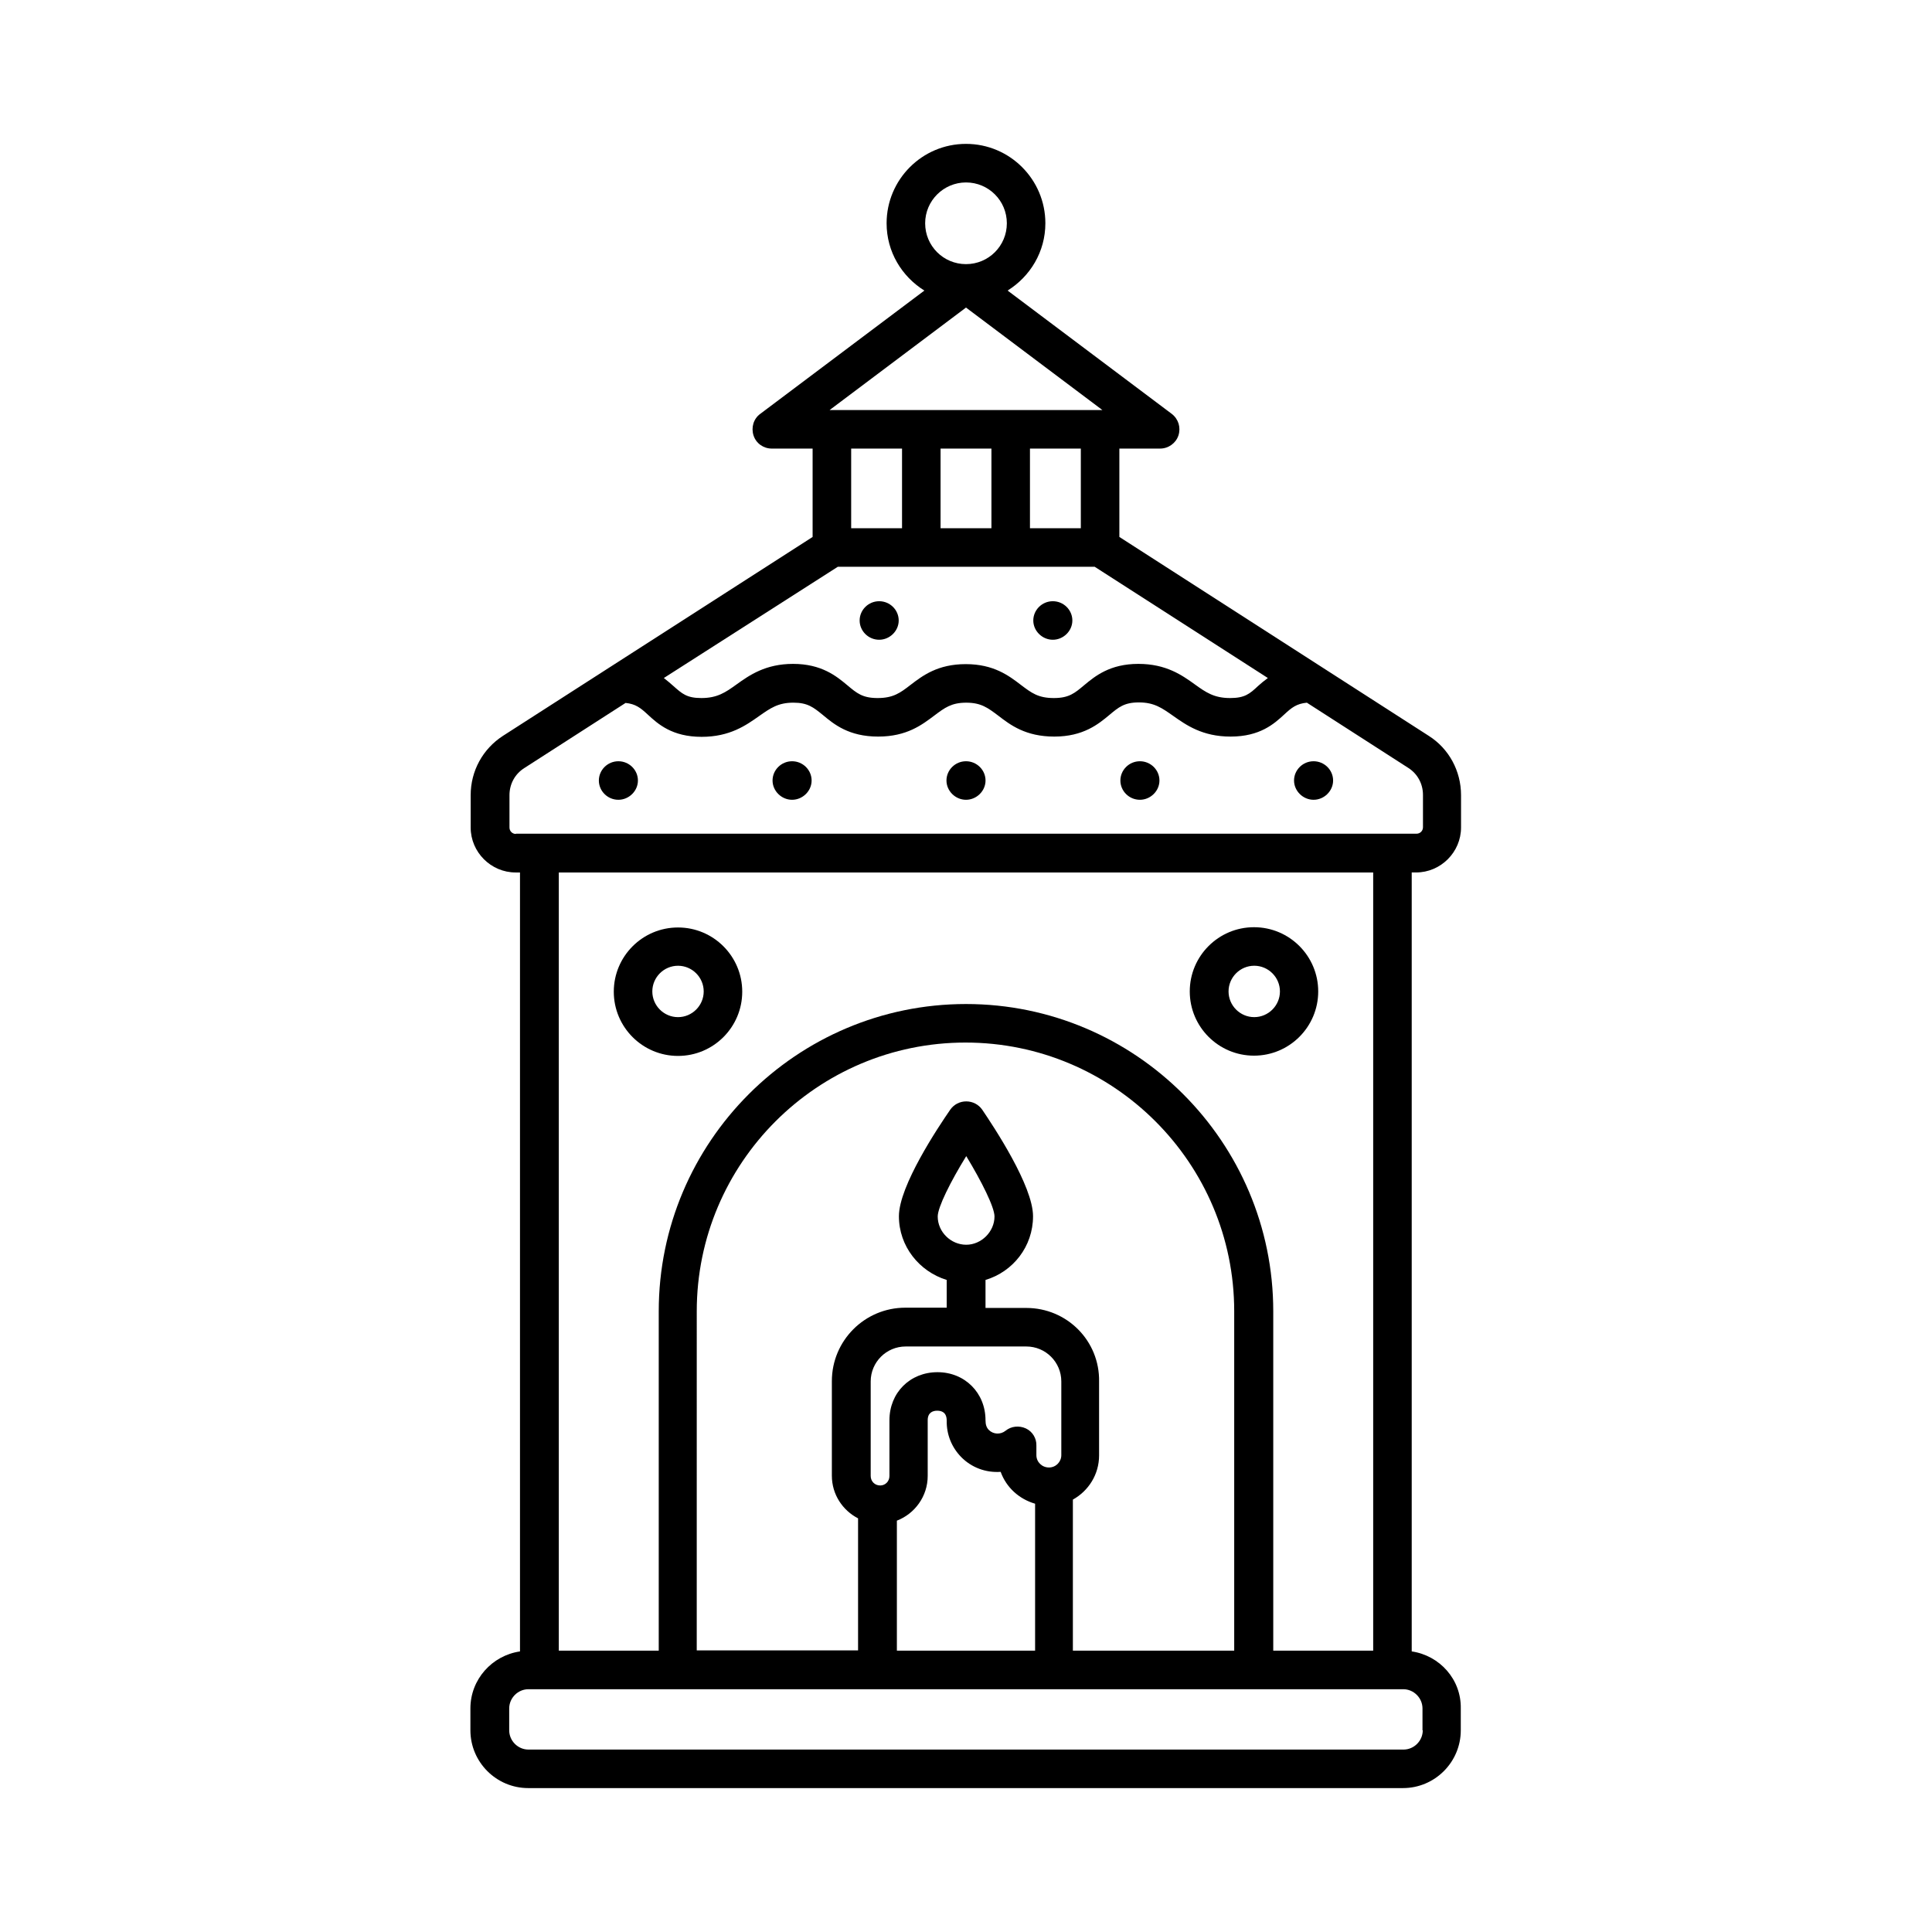 <?xml version="1.0" encoding="UTF-8"?>
<!-- Uploaded to: SVG Find, www.svgrepo.com, Generator: SVG Find Mixer Tools -->
<svg fill="#000000" width="800px" height="800px" version="1.1" viewBox="144 144 512 512" xmlns="http://www.w3.org/2000/svg">
 <g>
  <path d="m518.12 581.64v-206.43h1.156c6.535 0 11.914-5.379 11.914-11.914v-8.578c0-6.398-3.199-12.324-8.578-15.727l-81.969-52.695v-23.422h10.824c2.18 0 4.152-1.43 4.832-3.473 0.68-2.109 0-4.356-1.77-5.719l-43.504-32.68c5.992-3.746 10.008-10.281 10.008-17.836 0-11.574-9.395-21.035-21.035-21.035s-21.039 9.465-21.039 21.039c0 7.559 4.016 14.094 10.008 17.836l-43.504 32.68c-1.77 1.293-2.449 3.609-1.77 5.719 0.68 2.109 2.656 3.473 4.832 3.473h10.824v23.422l-82.039 52.695c-5.379 3.473-8.578 9.328-8.578 15.727v8.578c0 6.535 5.379 11.914 11.914 11.914h1.156v206.43c-7.422 1.09-13.141 7.422-13.141 15.113v5.785c0 8.441 6.875 15.32 15.32 15.32h231.82c8.441 0 15.32-6.875 15.32-15.32v-5.785c0.137-7.695-5.582-14.027-13.004-15.117zm-118.12-389.29c5.992 0 10.824 4.832 10.824 10.824s-4.836 10.824-10.824 10.824c-5.992 0-10.824-4.832-10.824-10.824-0.004-5.992 4.898-10.824 10.824-10.824zm0 33.156 36.152 27.164h-0.543-0.066-0.066-71.629zm30.43 37.375v21.105h-13.48v-21.105zm-23.691 0v21.105h-13.48v-21.105zm-23.691 0v21.105h-13.48v-21.105zm-17.02 31.32h68.082l45.887 29.48c-1.023 0.746-1.84 1.43-2.59 2.109-2.246 2.109-3.539 3.199-7.422 3.199-4.223 0-6.398-1.496-9.328-3.609-3.402-2.449-7.625-5.445-14.977-5.445-7.559 0-11.508 3.269-14.367 5.652-2.519 2.109-4.016 3.402-8.035 3.402-4.152 0-5.922-1.363-8.715-3.473-3.199-2.449-7.215-5.516-14.637-5.516s-11.438 3.062-14.637 5.516c-2.723 2.109-4.562 3.473-8.715 3.473-4.016 0-5.516-1.293-8.035-3.402-2.859-2.383-6.809-5.652-14.367-5.652-7.285 0-11.574 2.996-14.977 5.445-2.926 2.109-5.106 3.609-9.328 3.609-3.879 0-5.106-1.156-7.422-3.199-0.75-0.68-1.566-1.363-2.519-2.109zm-85.309 70.805c-0.953 0-1.703-0.75-1.703-1.703v-8.578c0-2.926 1.43-5.582 3.879-7.148l26.891-17.293c2.656 0.273 3.949 1.293 5.856 3.062 2.723 2.519 6.469 5.922 14.297 5.922 7.488 0 11.777-3.062 15.25-5.516 2.926-2.043 4.969-3.539 9.055-3.539 3.812 0 5.309 1.227 7.828 3.269 2.926 2.449 6.875 5.719 14.637 5.719 7.625 0 11.641-3.133 14.91-5.582 2.723-2.043 4.492-3.402 8.441-3.402 3.949 0 5.719 1.363 8.441 3.402 3.269 2.519 7.285 5.582 14.91 5.582 7.691 0 11.711-3.336 14.57-5.719 2.449-2.043 3.949-3.336 7.828-3.336 4.086 0 6.129 1.496 9.055 3.539 3.473 2.449 7.762 5.516 15.25 5.516 7.828 0 11.574-3.402 14.297-5.922 1.906-1.77 3.199-2.793 5.922-3.062l26.891 17.293c2.449 1.566 3.879 4.223 3.879 7.148v8.578c0 0.953-0.75 1.703-1.703 1.703h-238.68zm119.28 45.07c-44.934 0-81.426 36.559-81.426 81.426v89.938h-26.484v-206.22h215.82v206.22h-26.484v-89.938c0-44.863-36.492-81.426-81.426-81.426zm15.996 80.543h-10.824v-7.422c7.285-2.18 12.594-8.852 12.594-16.883 0-8.035-10.348-23.625-13.48-28.254-0.953-1.363-2.519-2.18-4.223-2.18s-3.269 0.816-4.223 2.18c-3.199 4.629-13.617 20.219-13.617 28.254 0 7.965 5.379 14.637 12.664 16.883v7.352h-10.961c-10.758 0-19.473 8.715-19.473 19.473v25.055c0 4.969 2.859 9.191 6.945 11.301v34.996h-42.754l0.004-89.871c0-39.285 31.93-71.215 71.215-71.215 39.285 0 71.215 31.93 71.215 71.215v89.938h-42.754v-40.031c4.152-2.316 6.945-6.672 6.945-11.711v-19.539c0.199-10.824-8.516-19.539-19.273-19.539zm-0.133 31.93c-1.77-0.816-3.879-0.613-5.379 0.613-1.363 1.09-3.269 0.953-4.426-0.203-0.613-0.613-0.887-1.43-0.887-2.586 0-7.215-5.445-12.73-12.73-12.73s-12.73 5.445-12.73 12.73v14.773c0 1.43-1.09 2.519-2.449 2.519-1.43 0-2.519-1.09-2.519-2.519v-25.055c0-5.106 4.152-9.258 9.258-9.258h32c5.106 0 9.258 4.152 9.258 9.258v19.539c0 1.77-1.43 3.269-3.269 3.269-1.84 0-3.336-1.43-3.336-3.269v-2.519c0.07-1.906-1.02-3.746-2.789-4.562zm2.449 19.949v38.941h-36.629v-34.449c4.766-1.84 8.168-6.469 8.168-11.848v-14.773c0-2.043 1.363-2.519 2.519-2.519s2.519 0.41 2.519 2.656c-0.066 3.609 1.293 7.012 3.812 9.602 2.723 2.793 6.535 4.223 10.484 3.949 1.5 4.152 4.902 7.215 9.125 8.441zm-18.246-68.629c-4.086 0-7.559-3.402-7.559-7.488 0-2.449 3.402-9.258 7.559-16 4.086 6.738 7.488 13.547 7.488 16 0 4.016-3.473 7.488-7.488 7.488zm120.98 128.68c0 2.793-2.316 5.106-5.106 5.106h-231.89c-2.793 0-5.106-2.316-5.106-5.106v-5.785c0-2.793 2.316-5.106 5.106-5.106h231.82c2.793 0 5.106 2.316 5.106 5.106v5.785z"/>
  <path d="m307.88 355.95c2.793 0 5.176-2.316 5.176-5.106 0-2.793-2.316-5.106-5.176-5.106-2.859 0-5.176 2.316-5.176 5.106s2.316 5.106 5.176 5.106z"/>
  <path d="m353.91 355.95c2.793 0 5.176-2.316 5.176-5.106 0-2.793-2.316-5.106-5.176-5.106s-5.176 2.316-5.176 5.106c0.004 2.789 2.387 5.106 5.176 5.106z"/>
  <path d="m400 355.95c2.793 0 5.176-2.316 5.176-5.106 0-2.793-2.316-5.106-5.176-5.106s-5.176 2.316-5.176 5.106 2.383 5.106 5.176 5.106z"/>
  <path d="m446.09 355.95c2.793 0 5.176-2.316 5.176-5.106 0-2.793-2.316-5.106-5.176-5.106s-5.176 2.316-5.176 5.106 2.316 5.106 5.176 5.106z"/>
  <path d="m492.11 355.95c2.793 0 5.176-2.316 5.176-5.106 0-2.793-2.316-5.106-5.176-5.106s-5.176 2.316-5.176 5.106c0.004 2.789 2.387 5.106 5.176 5.106z"/>
  <path d="m376.99 313.54c2.793 0 5.176-2.316 5.176-5.106 0-2.793-2.316-5.106-5.176-5.106s-5.176 2.316-5.176 5.106c0 2.789 2.316 5.106 5.176 5.106z"/>
  <path d="m423.01 313.54c2.793 0 5.176-2.316 5.176-5.106 0-2.793-2.316-5.106-5.176-5.106s-5.176 2.316-5.176 5.106c0 2.789 2.383 5.106 5.176 5.106z"/>
  <path d="m323.68 389.79c-9.395 0-17.02 7.625-17.02 17.02 0 9.395 7.625 17.02 17.02 17.02 9.395 0 17.02-7.625 17.02-17.02 0-9.395-7.625-17.02-17.02-17.02zm0 23.762c-3.746 0-6.809-3.062-6.809-6.809 0-3.746 3.062-6.809 6.809-6.809 3.746 0 6.809 3.062 6.809 6.809 0 3.746-3.066 6.809-6.809 6.809z"/>
  <path d="m493.34 406.74c0-9.395-7.625-17.02-17.02-17.02-9.395 0-17.02 7.625-17.02 17.02s7.625 17.02 17.02 17.02c9.395 0 17.02-7.625 17.02-17.02zm-16.953 6.809c-3.746 0-6.809-3.062-6.809-6.809 0-3.746 3.062-6.809 6.809-6.809 3.746 0 6.809 3.062 6.809 6.809 0 3.746-3.062 6.809-6.809 6.809z"/>
 </g>
</svg>